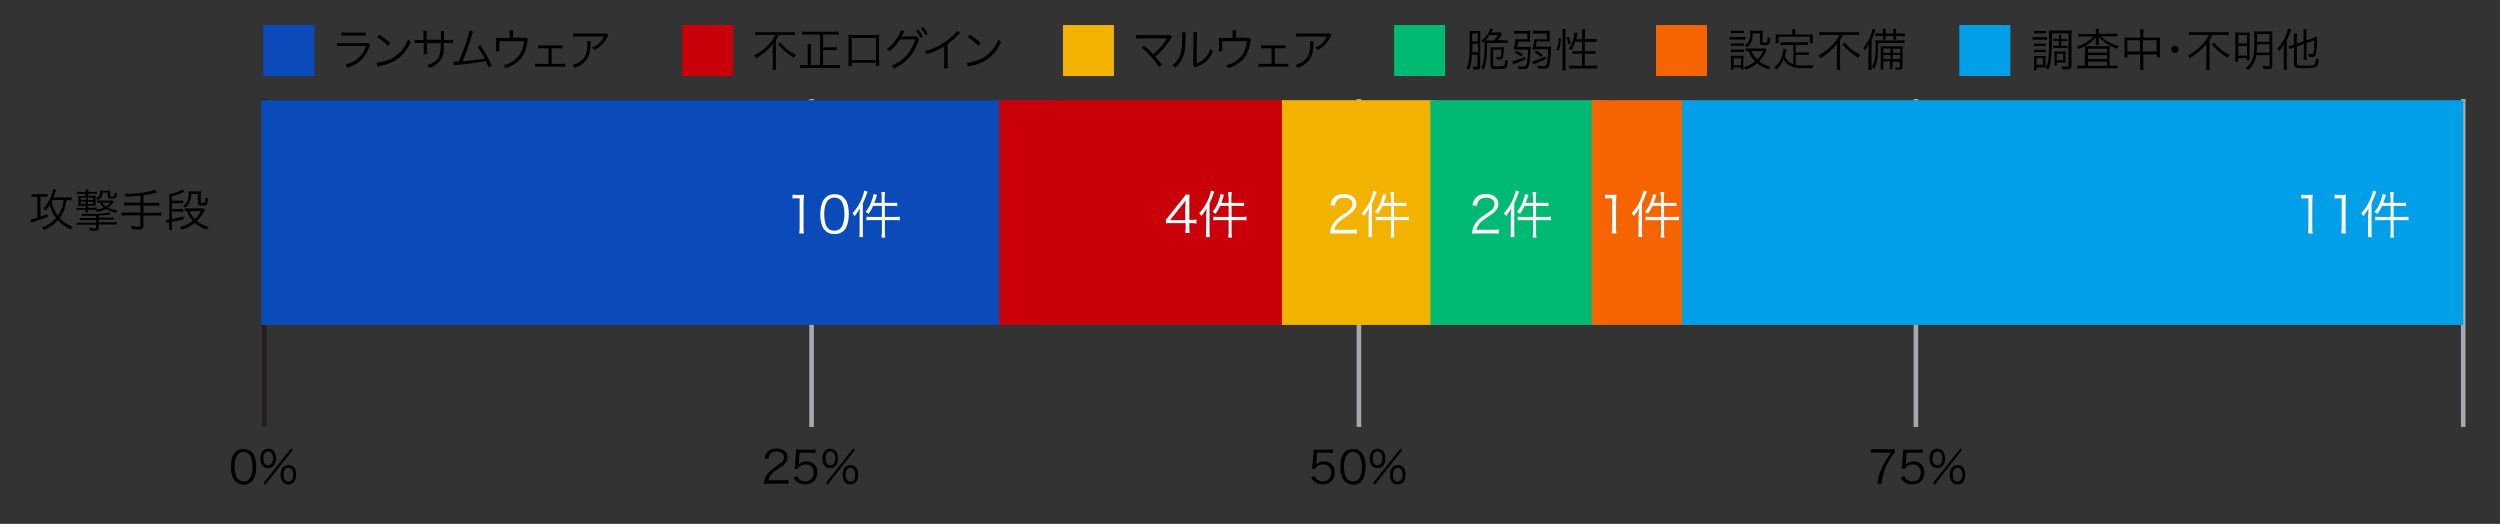 <?xml version="1.0" encoding="utf-8"?>
<!-- Generator: Adobe Illustrator 29.1.0, SVG Export Plug-In . SVG Version: 9.03 Build 55587)  -->
<svg version="1.0" id="Layer_1" xmlns="http://www.w3.org/2000/svg" xmlns:xlink="http://www.w3.org/1999/xlink" x="0px" y="0px"
	 viewBox="0 0 1088 228" style="enable-background:new 0 0 1088 228;" xml:space="preserve">
<rect x="0" y="0" width="1088" height="228" fill="#333333" stroke="none"/>
<style type="text/css">
	.st0{fill:#231F20;}
	.st1{fill:#A7A9AC;}
	.st2{fill:#0A4AB9;}
	.st3{fill:#C9000A;}
	.st4{fill:#F2B200;}
	.st5{fill:#00BA74;}
	.st6{fill:#F56400;}
	.st7{fill:#009FE8;}
	.st8{fill:#FFFFFF;}
</style>
<g>
	<rect x="114" y="43.1" class="st0" width="2" height="142.7"/>
</g>
<g>
	<rect x="352.2" y="43.1" class="st1" width="2" height="142.7"/>
</g>
<g>
	<rect x="590.4" y="43.1" class="st1" width="2" height="142.7"/>
</g>
<g>
	<rect x="832.8" y="43.1" class="st1" width="2" height="142.7"/>
</g>
<g>
	<rect x="1071" y="43.1" class="st1" width="2" height="142.7"/>
</g>
<rect x="113.7" y="43.6" class="st2" width="340.9" height="97.8"/>
<rect x="434.8" y="43.6" class="st3" width="126" height="97.8"/>
<rect x="557.9" y="43.6" class="st4" width="66.8" height="97.8"/>
<rect x="622.5" y="43.6" class="st5" width="76.1" height="97.8"/>
<rect x="692.7" y="43.6" class="st6" width="43.4" height="97.8"/>
<rect x="732" y="43.6" class="st7" width="340" height="97.8"/>
<g>
	<path class="st8" d="M344.9,84.7c0.6,0.1,1,0.1,1.8,0.1h1.4c0.8,0,1.1,0,1.8-0.1c-0.1,1.3-0.2,2.5-0.2,3.7v10.7c0,1,0,1.7,0.2,2.5
		h-2.1c0.1-0.8,0.2-1.5,0.2-2.5V86.3h-1.2c-0.7,0-1.3,0-1.9,0.1V84.7z"/>
	<path class="st8" d="M359.1,100.3c-0.6-0.6-1.1-1.3-1.3-2c-0.6-1.5-0.8-3.3-0.8-5.1c0-2.3,0.5-4.7,1.3-6c1.1-1.8,2.8-2.7,5-2.7
		c1.6,0,3.1,0.5,4,1.6c0.6,0.6,1.1,1.3,1.3,2c0.6,1.5,0.8,3.3,0.8,5.1c0,2.7-0.6,5-1.5,6.4c-1.1,1.5-2.7,2.3-4.7,2.3
		C361.5,101.9,360.1,101.4,359.1,100.3z M360.4,87.1c-0.5,0.5-0.8,1.1-1,1.6c-0.5,1.3-0.7,2.9-0.7,4.5c0,2.1,0.4,4.2,1,5.3
		c0.8,1.3,1.9,1.9,3.4,1.9c1.1,0,2.1-0.4,2.7-1c0.5-0.5,0.8-1.1,1-1.7c0.5-1.4,0.7-2.8,0.7-4.5c0-1.9-0.4-4.1-1-5.2
		c-0.7-1.3-1.9-2-3.5-2C362,86,361.1,86.4,360.4,87.1z"/>
	<path class="st8" d="M374.1,93.4c0-0.9,0-1.7,0.1-2.7c-0.8,1.4-1.3,2.2-2.3,3.4c-0.3-0.6-0.4-0.7-0.9-1.3c1.9-2.1,3.3-4.3,4.3-7
		c0.4-1.1,0.7-2.1,0.8-2.9l1.5,0.5c-0.1,0.3-0.2,0.5-0.4,1c-0.6,1.8-1,2.6-1.7,4.1v12.1c0,1,0,1.8,0.1,2.6H374
		c0.1-0.9,0.1-1.5,0.1-2.7V93.4z M383.7,85.8c0-0.9,0-1.5-0.2-2.2h1.7c-0.1,0.7-0.2,1.3-0.2,2.2v2.5h3.2c1.1,0,1.7,0,2.3-0.1v1.5
		c-0.8-0.1-1.5-0.1-2.2-0.1h-3.2v4.8h4.2c1,0,1.6,0,2.3-0.1v1.6c-0.7-0.1-1.5-0.1-2.3-0.1h-4.2v5.3c0,0.9,0,1.6,0.2,2.3h-1.7
		c0.1-0.8,0.2-1.4,0.2-2.3v-5.3h-4.4c-0.9,0-1.7,0-2.3,0.1v-1.6c0.6,0.1,1.3,0.1,2.3,0.1h4.4v-4.8H380c-0.7,1.5-1.1,2.2-2,3.5
		c-0.3-0.3-0.6-0.5-1.3-0.9c1.2-1.5,2-2.9,2.7-4.9c0.4-1.2,0.7-2.1,0.8-2.9l1.5,0.4c-0.1,0.4-0.2,0.6-0.4,1.2
		c-0.3,1.1-0.5,1.5-0.8,2.3h3.2V85.8z"/>
</g>
<g>
	<path class="st8" d="M507.3,95.7c0.5-0.5,1-1.1,1.4-1.7l5.6-7c0.8-0.9,1.1-1.5,1.7-2.3h1.7c-0.1,1.3-0.1,2-0.1,3.7v7.3h0.8
		c0.9,0,1.5,0,2.3-0.2v1.8c-0.8-0.1-1.4-0.2-2.3-0.2h-0.8v1.9c0,1.1,0,1.6,0.2,2.4h-2c0.1-0.8,0.2-1.4,0.2-2.4v-1.9H510
		c-1.2,0-1.9,0-2.6,0.1V95.7z M515.9,90.2c0-1.2,0-1.9,0.1-3c-0.5,0.7-1,1.4-1.7,2.2l-5.1,6.4h6.6V90.2z"/>
	<path class="st8" d="M525,93.4c0-0.9,0-1.7,0.1-2.7c-0.8,1.4-1.3,2.2-2.3,3.4c-0.3-0.6-0.4-0.7-0.9-1.3c1.9-2.1,3.3-4.3,4.3-7
		c0.4-1.1,0.7-2.1,0.8-2.9l1.5,0.5c-0.1,0.3-0.2,0.5-0.4,1c-0.6,1.8-1,2.6-1.7,4.1v12.1c0,1,0,1.8,0.1,2.6h-1.7
		c0.1-0.9,0.1-1.5,0.1-2.7V93.4z M534.6,85.8c0-0.9,0-1.5-0.2-2.2h1.7c-0.1,0.7-0.2,1.3-0.2,2.2v2.5h3.2c1.1,0,1.7,0,2.3-0.1v1.5
		c-0.8-0.1-1.5-0.1-2.2-0.1H536v4.8h4.2c1,0,1.6,0,2.3-0.1v1.6c-0.7-0.1-1.5-0.1-2.3-0.1H536v5.3c0,0.9,0,1.6,0.2,2.3h-1.7
		c0.1-0.8,0.2-1.4,0.2-2.3v-5.3h-4.4c-0.9,0-1.7,0-2.3,0.1v-1.6c0.6,0.1,1.3,0.1,2.3,0.1h4.4v-4.8h-3.7c-0.7,1.5-1.1,2.2-2,3.5
		c-0.3-0.3-0.6-0.5-1.3-0.9c1.2-1.5,2-2.9,2.7-4.9c0.4-1.2,0.7-2.1,0.8-2.9l1.5,0.4c-0.1,0.4-0.2,0.6-0.4,1.2
		c-0.3,1.1-0.5,1.5-0.8,2.3h3.2V85.8z"/>
</g>
<g>
	<path class="st8" d="M581.2,101.6c-1.4,0-1.7,0-2.4,0.1c0.2-1.7,0.3-2.1,0.6-2.9c0.6-1.4,1.5-2.6,2.9-3.8c0.8-0.7,0.8-0.7,3.4-2.4
		c2.2-1.5,2.9-2.5,2.9-3.8c0-1.7-1.4-2.8-3.7-2.8c-1.5,0-2.5,0.5-3.2,1.4c-0.4,0.6-0.6,1.1-0.8,2.2l-1.9-0.3
		c0.3-1.6,0.7-2.4,1.4-3.2c1-1.1,2.5-1.7,4.4-1.7c3.3,0,5.5,1.7,5.5,4.3c0,1.1-0.4,2.2-1.3,3.1c-0.7,0.8-1.2,1.2-3.8,2.9
		c-1.7,1.2-2.5,1.8-3.2,2.7c-0.7,0.9-1,1.5-1.3,2.6h7.1c1.1,0,1.9,0,2.7-0.2v1.9c-0.9-0.1-1.6-0.1-2.7-0.1H581.2z"/>
	<path class="st8" d="M595.7,93.4c0-0.9,0-1.7,0.1-2.7c-0.8,1.4-1.3,2.2-2.3,3.4c-0.3-0.6-0.4-0.7-0.9-1.3c1.9-2.1,3.3-4.3,4.3-7
		c0.4-1.1,0.7-2.1,0.8-2.9l1.5,0.5c-0.1,0.3-0.2,0.5-0.4,1c-0.6,1.8-1,2.6-1.7,4.1v12.1c0,1,0,1.8,0.1,2.6h-1.7
		c0.1-0.9,0.1-1.5,0.1-2.7V93.4z M605.3,85.8c0-0.9,0-1.5-0.2-2.2h1.7c-0.1,0.7-0.2,1.3-0.2,2.2v2.5h3.2c1.1,0,1.7,0,2.3-0.1v1.5
		c-0.8-0.1-1.5-0.1-2.2-0.1h-3.2v4.8h4.2c1,0,1.6,0,2.3-0.1v1.6c-0.7-0.1-1.5-0.1-2.3-0.1h-4.2v5.3c0,0.9,0,1.6,0.2,2.3h-1.7
		c0.1-0.8,0.2-1.4,0.2-2.3v-5.3h-4.4c-0.9,0-1.7,0-2.3,0.1v-1.6c0.6,0.1,1.3,0.1,2.3,0.1h4.4v-4.8h-3.7c-0.7,1.5-1.1,2.2-2,3.5
		c-0.3-0.3-0.6-0.5-1.3-0.9c1.2-1.5,2-2.9,2.7-4.9c0.4-1.2,0.7-2.1,0.8-2.9l1.5,0.4c-0.1,0.4-0.2,0.6-0.4,1.2
		c-0.3,1.1-0.5,1.5-0.8,2.3h3.2V85.8z"/>
</g>
<g>
	<path class="st8" d="M643,101.6c-1.4,0-1.7,0-2.4,0.1c0.2-1.7,0.3-2.1,0.6-2.9c0.6-1.4,1.5-2.6,2.9-3.8c0.8-0.7,0.8-0.7,3.4-2.4
		c2.2-1.5,2.9-2.5,2.9-3.8c0-1.7-1.4-2.8-3.7-2.8c-1.5,0-2.5,0.5-3.2,1.4c-0.4,0.6-0.6,1.1-0.8,2.2l-1.9-0.3
		c0.3-1.6,0.7-2.4,1.4-3.2c1-1.1,2.5-1.7,4.4-1.7c3.3,0,5.5,1.7,5.5,4.3c0,1.1-0.4,2.2-1.3,3.1c-0.7,0.8-1.2,1.2-3.8,2.9
		c-1.7,1.2-2.5,1.8-3.2,2.7c-0.7,0.9-1,1.5-1.3,2.6h7.1c1.1,0,1.9,0,2.7-0.2v1.9c-0.9-0.1-1.6-0.1-2.7-0.1H643z"/>
	<path class="st8" d="M657.6,93.4c0-0.9,0-1.7,0.1-2.7c-0.8,1.4-1.3,2.2-2.3,3.4c-0.3-0.6-0.4-0.7-0.9-1.3c1.9-2.1,3.3-4.3,4.3-7
		c0.4-1.1,0.7-2.1,0.8-2.9l1.5,0.5c-0.1,0.3-0.2,0.5-0.4,1c-0.6,1.8-1,2.6-1.7,4.1v12.1c0,1,0,1.8,0.1,2.6h-1.7
		c0.1-0.9,0.1-1.5,0.1-2.7V93.4z M667.1,85.8c0-0.9,0-1.5-0.2-2.2h1.7c-0.1,0.7-0.2,1.3-0.2,2.2v2.5h3.2c1.1,0,1.7,0,2.3-0.1v1.5
		c-0.8-0.1-1.5-0.1-2.2-0.1h-3.2v4.8h4.2c1,0,1.6,0,2.3-0.1v1.6c-0.7-0.1-1.5-0.1-2.3-0.1h-4.2v5.3c0,0.9,0,1.6,0.2,2.3H667
		c0.1-0.8,0.2-1.4,0.2-2.3v-5.3h-4.4c-0.9,0-1.7,0-2.3,0.1v-1.6c0.6,0.1,1.3,0.1,2.3,0.1h4.4v-4.8h-3.7c-0.7,1.5-1.1,2.2-2,3.5
		c-0.3-0.3-0.6-0.5-1.3-0.9c1.2-1.5,2-2.9,2.7-4.9c0.4-1.2,0.7-2.1,0.8-2.9l1.5,0.4c-0.1,0.4-0.2,0.6-0.4,1.2
		c-0.3,1.1-0.5,1.5-0.8,2.3h3.2V85.8z"/>
</g>
<g>
	<path class="st8" d="M698.5,84.7c0.6,0.1,1,0.1,1.8,0.1h1.4c0.8,0,1.1,0,1.8-0.1c-0.1,1.3-0.2,2.5-0.2,3.7v10.7c0,1,0,1.7,0.2,2.5
		h-2.1c0.1-0.8,0.2-1.5,0.2-2.5V86.3h-1.2c-0.7,0-1.3,0-1.9,0.1V84.7z"/>
	<path class="st8" d="M713.2,93.4c0-0.9,0-1.7,0.1-2.7c-0.8,1.4-1.3,2.2-2.3,3.4c-0.3-0.6-0.4-0.7-0.9-1.3c1.9-2.1,3.3-4.3,4.3-7
		c0.4-1.1,0.7-2.1,0.8-2.9l1.5,0.5c-0.1,0.3-0.2,0.5-0.4,1c-0.6,1.8-1,2.6-1.7,4.1v12.1c0,1,0,1.8,0.1,2.6h-1.7
		c0.1-0.9,0.1-1.5,0.1-2.7V93.4z M722.8,85.8c0-0.9,0-1.5-0.2-2.2h1.7c-0.1,0.7-0.2,1.3-0.2,2.2v2.5h3.2c1.1,0,1.7,0,2.3-0.1v1.5
		c-0.8-0.1-1.5-0.1-2.2-0.1h-3.2v4.8h4.2c1,0,1.6,0,2.3-0.1v1.6c-0.7-0.1-1.5-0.1-2.3-0.1h-4.2v5.3c0,0.9,0,1.6,0.2,2.3h-1.7
		c0.1-0.8,0.2-1.4,0.2-2.3v-5.3h-4.4c-0.9,0-1.7,0-2.3,0.1v-1.6c0.6,0.1,1.3,0.1,2.3,0.1h4.4v-4.8h-3.7c-0.7,1.5-1.1,2.2-2,3.5
		c-0.3-0.3-0.6-0.5-1.3-0.9c1.2-1.5,2-2.9,2.7-4.9c0.4-1.2,0.7-2.1,0.8-2.9l1.5,0.4c-0.1,0.4-0.2,0.6-0.4,1.2
		c-0.3,1.1-0.5,1.5-0.8,2.3h3.2V85.8z"/>
</g>
<g>
	<path class="st8" d="M1001.5,84.7c0.6,0.1,1,0.1,1.8,0.1h1.4c0.8,0,1.1,0,1.8-0.1c-0.1,1.3-0.2,2.5-0.2,3.7v10.7c0,1,0,1.7,0.2,2.5
		h-2.1c0.1-0.8,0.2-1.5,0.2-2.5V86.3h-1.2c-0.7,0-1.3,0-1.9,0.1V84.7z"/>
	<path class="st8" d="M1016,84.7c0.6,0.1,1,0.1,1.8,0.1h1.4c0.8,0,1.1,0,1.8-0.1c-0.1,1.3-0.2,2.5-0.2,3.7v10.7c0,1,0,1.7,0.2,2.5
		h-2.1c0.1-0.8,0.2-1.5,0.2-2.5V86.3h-1.2c-0.7,0-1.3,0-1.9,0.1V84.7z"/>
	<path class="st8" d="M1030.7,93.4c0-0.9,0-1.7,0.1-2.7c-0.8,1.4-1.3,2.2-2.3,3.4c-0.3-0.6-0.4-0.7-0.9-1.3c1.9-2.1,3.3-4.3,4.3-7
		c0.4-1.1,0.7-2.1,0.8-2.9l1.5,0.5c-0.1,0.3-0.2,0.5-0.4,1c-0.6,1.8-1,2.6-1.7,4.1v12.1c0,1,0,1.8,0.1,2.6h-1.7
		c0.1-0.9,0.1-1.5,0.1-2.7V93.4z M1040.3,85.8c0-0.9,0-1.5-0.2-2.2h1.7c-0.1,0.7-0.2,1.3-0.2,2.2v2.5h3.2c1.1,0,1.7,0,2.3-0.1v1.5
		c-0.8-0.1-1.5-0.1-2.2-0.1h-3.2v4.8h4.2c1,0,1.6,0,2.3-0.1v1.6c-0.7-0.1-1.5-0.1-2.3-0.1h-4.2v5.3c0,0.9,0,1.6,0.2,2.3h-1.7
		c0.1-0.8,0.2-1.4,0.2-2.3v-5.3h-4.4c-0.9,0-1.7,0-2.3,0.1v-1.6c0.6,0.1,1.3,0.1,2.3,0.1h4.4v-4.8h-3.7c-0.7,1.5-1.1,2.2-2,3.5
		c-0.3-0.3-0.6-0.5-1.3-0.9c1.2-1.5,2-2.9,2.7-4.9c0.4-1.2,0.7-2.1,0.8-2.9l1.5,0.4c-0.1,0.4-0.2,0.6-0.4,1.2
		c-0.3,1.1-0.5,1.5-0.8,2.3h3.2V85.8z"/>
</g>
<rect x="114.6" y="10.9" class="st2" width="22.2" height="22.2"/>
<g>
	<path d="M146.7,18.7c0.7,0.1,1.1,0.1,2.3,0.1h10.1c0.7,0,0.9,0,1.3-0.1l0.7,0.8c-0.2,0.3-0.2,0.4-0.5,1.2c-1.7,4.6-4.4,7.1-9.5,8.8
		c-0.2-0.6-0.4-0.8-0.8-1.4c2.6-0.7,4.4-1.6,5.8-3c1.4-1.3,2.3-2.7,3.2-5.1H149c-1,0-1.6,0-2.3,0.1V18.7z M148.4,14.1
		c0.6,0.1,1,0.1,2.1,0.1h6.6c1.1,0,1.5,0,2.1-0.1v1.5c-0.5-0.1-1-0.1-2-0.1h-6.6c-1,0-1.5,0-2,0.1V14.1z"/>
	<path d="M163.9,27.3c1.5-0.1,3.9-0.7,5.7-1.5c3.8-1.7,6.4-4.6,8-8.7c0.5,0.6,0.6,0.8,1.2,1.2c-1.6,3.4-3.4,5.7-6,7.5
		c-2,1.4-4,2.2-7.3,2.9c-0.5,0.1-0.7,0.2-1.2,0.3L163.9,27.3z M165.1,15.1c2.1,1.3,3.3,2.3,4.7,3.7l-1,1.2c-1.4-1.5-3-2.8-4.7-3.9
		L165.1,15.1z"/>
	<path d="M191.9,17.4v-1.9c0-1.4,0-1.6-0.1-2h1.5c-0.1,0.5-0.1,0.5-0.1,1.8c0,0.4,0,0.4,0,2.1h1.7c1.2,0,1.6,0,2.3-0.1v1.5
		c-0.7-0.1-1.2-0.1-2.3-0.1h-1.7c0,4-0.2,5.2-1,6.7c-0.7,1.3-1.8,2.4-3.2,3.2c-0.7,0.4-1.2,0.6-2.3,1c-0.3-0.6-0.4-0.8-0.9-1.2
		c1.7-0.5,2.7-1,3.8-1.9c1.4-1.2,1.9-2.5,2.1-4.9c0-0.6,0.1-1.2,0.1-2.8h-6V22c0,0.8,0,1.1,0.1,1.6h-1.6c0.1-0.4,0.1-0.8,0.1-1.7
		v-3.2h-1.7c-1,0-1.6,0-2.3,0.1v-1.5c0.7,0.1,1.1,0.1,2.3,0.1h1.6v-2.3c0-0.8,0-1.2-0.1-1.7h1.6c-0.1,0.5-0.1,0.7-0.1,1.6v2.3H191.9
		z"/>
	<path d="M205.9,13.8c-0.2,0.4-0.3,0.8-0.5,1.4c-1.4,4.7-2.8,8.5-4.1,11.5c2.6-0.2,7.2-0.8,9.6-1.2c-1-2.1-2.1-3.8-3-5.1l1.2-0.7
		c1.6,2.2,3.5,5.7,4.9,8.9l-1.4,0.7c-0.4-1.1-0.7-1.7-1.2-2.7c-3.3,0.6-7.2,1.2-12.1,1.6c-0.7,0.1-1.3,0.1-1.7,0.2l-0.2-1.6
		c0.5,0,0.5,0,0.6,0c0.1,0,1.2-0.1,1.7-0.1c1.2-2.8,2-4.8,3-7.8c1-3,1.4-4.5,1.6-5.7L205.9,13.8z"/>
	<path d="M227.3,16.5c1.2,0,1.3,0,1.7-0.1l0.8,0.8c-0.2,0.3-0.2,0.3-0.4,2c-0.5,3-1.7,5.4-3.6,7.2c-1.5,1.4-3.4,2.5-5.8,3.3
		c-0.3-0.6-0.4-0.8-0.9-1.3c1.9-0.5,3-1,4.3-1.9c2.8-1.9,4.2-4.6,4.6-8.6h-10.7v2.9c0,0.6,0,1.1,0.1,1.5h-1.6c0-0.3,0.1-1,0.1-1.5
		V18c0-0.6,0-1.1-0.1-1.6c0.6,0.1,1.1,0.1,1.8,0.1h4.2v-2c0-0.6,0-0.8-0.1-1.3h1.7c-0.1,0.4-0.1,0.8-0.1,1.2v2H227.3z"/>
	<path d="M240,27.8h4.2c0.9,0,1.3,0,1.8-0.1v1.4c-0.5-0.1-1-0.1-1.8-0.1h-9.5c-0.8,0-1.3,0-1.8,0.1v-1.4c0.5,0.1,0.8,0.1,1.8,0.1h4
		V21h-2.8c-0.9,0-1.3,0-1.7,0.1v-1.4c0.5,0.1,1,0.1,1.7,0.1h7.2c0.8,0,1.3,0,1.7-0.1v1.4c-0.5-0.1-0.7-0.1-1.7-0.1h-3V27.8z"/>
	<path d="M257.1,17.9c-0.1,0.4-0.1,0.4-0.1,1.4c-0.1,3.3-0.6,5.2-1.9,6.9c-1.2,1.5-2.7,2.5-5,3.4c-0.3-0.6-0.4-0.8-0.9-1.3
		c1.6-0.5,2.6-1,3.6-1.8c2.1-1.7,2.8-3.7,2.8-7.5c0-0.6,0-0.7-0.1-1.1H257.1z M264.8,15.4c-0.2,0.3-0.2,0.3-0.5,0.8
		c-1.4,2.6-3.2,4.4-5.7,5.6c-0.3-0.5-0.5-0.7-1-1.1c1.4-0.5,2.2-1,3.1-1.9c0.9-0.8,1.6-1.8,2.2-2.9h-11.2c-1.1,0-1.6,0-2.3,0.1v-1.5
		c0.7,0.1,1.2,0.1,2.3,0.1h10.6c1.3,0,1.3,0,1.7-0.1L264.8,15.4z"/>
</g>
<g>
	<path d="M102.4,209.4c-0.5-0.5-0.9-1.1-1.2-1.8c-0.5-1.4-0.7-2.9-0.7-4.5c0-2.1,0.5-4.2,1.1-5.3c0.9-1.6,2.5-2.4,4.4-2.4
		c1.5,0,2.7,0.5,3.6,1.4c0.6,0.6,0.9,1.2,1.2,1.8c0.5,1.4,0.7,2.9,0.7,4.6c0,2.4-0.5,4.5-1.4,5.7c-1,1.4-2.4,2.1-4.2,2.1
		C104.6,210.8,103.3,210.3,102.4,209.4z M103.6,197.7c-0.4,0.5-0.7,0.9-0.9,1.4c-0.4,1.2-0.6,2.5-0.6,4c0,1.8,0.4,3.8,0.9,4.7
		c0.7,1.1,1.7,1.7,3,1.7c1,0,1.8-0.3,2.4-0.9c0.4-0.5,0.7-1,0.9-1.5c0.4-1.2,0.6-2.5,0.6-4c0-1.7-0.4-3.7-0.9-4.6
		c-0.6-1.2-1.7-1.8-3.1-1.8C105,196.7,104.2,197,103.6,197.7z"/>
	<path d="M114.4,202.8c-0.7-0.7-1.1-1.8-1.1-3.3c0-2.6,1.3-4.2,3.4-4.2c2.1,0,3.4,1.5,3.4,4.2c0,1.5-0.4,2.6-1.1,3.3
		c-0.6,0.6-1.4,0.9-2.3,0.9C115.8,203.7,115,203.4,114.4,202.8z M114.6,199.5c0,1.9,0.8,3,2.1,3c1.3,0,2.1-1.1,2.1-3
		c0-1.9-0.7-3-2.1-3C115.4,196.5,114.6,197.6,114.6,199.5z M126.6,195.2l0.8,0.6l-11.9,15.1l-0.8-0.7L126.6,195.2z M123.2,209.9
		c-0.7-0.7-1.1-1.8-1.1-3.3c0-2.7,1.3-4.2,3.4-4.2c2.2,0,3.4,1.5,3.4,4.2c0,1.5-0.4,2.6-1.1,3.3c-0.6,0.6-1.4,0.9-2.3,0.9
		C124.6,210.8,123.8,210.5,123.2,209.9z M123.4,206.6c0,1.9,0.8,3,2.1,3c1.3,0,2.1-1.1,2.1-3c0-1.9-0.7-3-2.1-3
		C124.1,203.6,123.4,204.7,123.4,206.6z"/>
</g>
<g>
	<path d="M15.2,85.6c-0.6,0-1.1,0-1.5,0.1v-1.3c0.5,0.1,0.9,0.1,1.6,0.1h3.8c0.7,0,1.1,0,1.6-0.1v1.3c-0.5-0.1-0.9-0.1-1.5-0.1h-1.6
		v8.7c1.4-0.4,1.7-0.6,3.1-1.1l0,1.2c-2.8,1-3.4,1.3-6.4,2.2c-0.1,0-0.4,0.2-0.6,0.3l-0.4-1.4c0.8-0.1,1.3-0.2,3-0.7v-9H15.2z
		 M29,87.1c-0.5,3.2-1.4,5.6-3,7.8c1.4,1.6,3.2,2.8,5.6,3.8c-0.4,0.4-0.5,0.7-0.8,1.3c-2.2-1.1-4-2.4-5.6-4.2
		c-1.7,1.9-3.4,3.1-6.1,4.4c-0.3-0.6-0.5-0.8-0.8-1.2c2.7-1,4.4-2.2,6.1-4.1c-1.3-1.7-2.2-3.6-2.8-5.6c-0.6,1-0.7,1.1-1.7,2.3
		c-0.4-0.4-0.6-0.6-1-0.9c1.5-1.5,2.5-3.2,3.4-5.5c0.5-1.3,0.8-2.3,0.8-2.9l1.4,0.4c-0.2,0.4-0.2,0.4-0.3,0.7
		c-0.3,0.9-0.5,1.4-1,2.5h6c0.9,0,1.4,0,1.9-0.1v1.4c-0.5-0.1-0.9-0.1-1.8-0.1H29z M22.9,87.1c-0.2,0.4-0.2,0.5-0.4,0.8
		c0.3,1.2,0.4,1.7,0.8,2.6c0.5,1.3,1.1,2.3,1.9,3.4c1.3-1.8,2.1-4,2.5-6.9H22.9z"/>
	<path d="M35.2,84.3c-0.8,0-1.2,0-1.8,0.1v-1c0.6,0.1,1,0.1,1.7,0.1h2.2c0-0.5,0-0.6-0.1-1.1h1.3c-0.1,0.4-0.1,0.6-0.1,1.1h2
		c0.8,0,1.2,0,1.7-0.1v1c-0.6-0.1-1-0.1-1.7-0.1h-2v0.9h1.7c0.7,0,1.1,0,1.5-0.1c0,0.4,0,0.6,0,1.5V88c0,0.8,0,1.3,0,1.6
		c-0.4,0-0.8-0.1-1.5-0.1h-1.7v0.9h2c0.8,0,1.2,0,1.7-0.1v0.9c1.2-0.2,2.1-0.4,3.1-0.9c-0.9-0.7-1.2-1.1-2-2.2c-0.4,0-0.7,0-1.1,0.1
		v-1c0.5,0.1,0.8,0.1,1.5,0.1h3.8c0.7,0,1.1,0,1.4-0.1l0.7,0.7c-0.1,0.1-0.1,0.1-0.3,0.3c-0.7,0.9-1.3,1.5-2.2,2.2
		c1.1,0.5,2,0.8,4.1,1.1c-0.3,0.5-0.4,0.7-0.6,1.1c-2-0.5-3.2-0.9-4.4-1.6c-1.1,0.6-2,0.9-3.8,1.3c-0.1-0.3-0.2-0.5-0.6-0.9
		c-0.4,0-0.8-0.1-1.5-0.1h-2c0,0.5,0,0.7,0.1,1.1h-1.2c0-0.4,0.1-0.6,0.1-1.1h-2.1c-0.7,0-1.2,0-1.8,0.1v-1c0.6,0.1,1,0.1,1.8,0.1
		h2.1v-0.9h-1.6c-1,0-1.2,0-1.6,0.1c0-0.4,0.1-0.8,0.1-1.4v-1.6c0-0.6,0-1-0.1-1.5c0.4,0,0.8,0.1,1.6,0.1h1.5v-0.9H35.2z M43,94.7
		h4.4c1,0,1.5,0,2.1-0.1v1.1c-0.7-0.1-1.1-0.1-2.1-0.1H43v1.1h5.7c1.1,0,1.5,0,2.1-0.1v1.2c-0.7-0.1-1.2-0.1-2.1-0.1H43v1.2
		c0,1.2-0.4,1.5-1.9,1.5c-0.5,0-1.2,0-2.1-0.1c-0.1-0.6-0.2-0.8-0.3-1.1c0.8,0.1,1.7,0.2,2.5,0.2c0.5,0,0.6-0.1,0.6-0.6v-1h-6.2
		c-0.9,0-1.5,0-2.2,0.1v-1.1c0.6,0.1,0.9,0.1,2.2,0.1h6.2v-1.1h-5c-0.9,0-1.5,0-2.1,0.1v-1.1c0.6,0.1,1.1,0.1,2.1,0.1h5v-1
		c-0.9,0-2.2,0-3.2,0c-0.3,0-0.5,0-3,0c-0.1-0.4-0.1-0.5-0.3-0.9c1.7,0,2.7,0.1,3.9,0.1c4.2,0,7.4-0.3,8.3-0.7l0.9,0.9
		c-1.7,0.3-2.9,0.4-5.4,0.5V94.7z M35.2,86v1h2.1v-1H35.2z M35.2,87.7v1h2.1v-1H35.2z M38.3,87h2.2v-1h-2.2V87z M38.3,88.8h2.2v-1
		h-2.2V88.8z M44.7,83.9c-0.1,1-0.2,1.5-0.6,2c-0.3,0.5-0.7,0.7-1.6,1.2c-0.3-0.4-0.4-0.6-0.8-0.9c1.4-0.6,1.8-1.2,1.8-2.7
		c0-0.3,0-0.4,0-0.6c0.3,0,0.7,0.1,1.4,0.1h1.7c0.6,0,1,0,1.3-0.1C48,83.2,48,83.4,48,84.2v0.9c0,0.3,0.1,0.4,0.7,0.4
		c1.1,0,1.2,0,1.2-1.7c0.4,0.2,0.6,0.3,1,0.4c-0.1,1.2-0.2,1.6-0.5,1.8c-0.3,0.3-0.8,0.4-1.8,0.4c-1.5,0-1.7-0.1-1.7-1v-1.6H44.7z
		 M44.4,88.2c0.5,0.8,0.9,1.2,1.8,1.7c0.8-0.5,1.2-0.9,1.9-1.7H44.4z"/>
	<path d="M61.1,85.1c-2.6,0.3-4,0.4-6.4,0.5c-0.1-0.5-0.2-0.7-0.5-1.2c2.9,0,5.5-0.2,8.1-0.6c2.4-0.4,4-0.8,5-1.3l1.1,1.2
		c-3.1,0.9-3.7,1-6,1.3v3.3h4.8c0.9,0,1.5,0,2.1-0.1v1.4c-0.6-0.1-1.2-0.1-2.1-0.1h-4.8v3.1H68c0.9,0,1.5,0,2.1-0.1v1.4
		c-0.6-0.1-1.2-0.1-2.1-0.1h-5.6v4.5c0,1.2-0.5,1.6-2.1,1.6c-0.8,0-1.9-0.1-2.9-0.2c-0.1-0.5-0.1-0.8-0.4-1.4
		c1.2,0.2,2.5,0.3,3.3,0.3c0.6,0,0.8-0.1,0.8-0.6v-4.3h-6.1c-0.9,0-1.5,0-2.1,0.1v-1.4c0.6,0.1,1.1,0.1,2.1,0.1h6.1v-3.1h-5
		c-0.8,0-1.5,0-2.1,0.1v-1.4c0.6,0.1,1.2,0.1,2.1,0.1h5V85.1z"/>
	<path d="M74.9,98.1c0,0.7,0,1.3,0.1,2h-1.5c0.1-0.7,0.1-1.3,0.1-2v-1.3c-0.6,0.1-0.9,0.2-1.2,0.3l-0.2-1.4c0.6,0,0.6,0,1.5-0.1
		v-9.3c0-0.8,0-1.3-0.1-1.8c2.1-0.3,4.8-1.3,5.8-2.1l0.8,1.1c-1.8,0.9-3.5,1.5-5.4,1.9v1.9h3.2c0.8,0,1.2,0,1.7-0.1v1.3
		c-0.5-0.1-0.9-0.1-1.7-0.1h-3.2v2.6h3.2c0.8,0,1.2,0,1.7-0.1v1.3c-0.5-0.1-1-0.1-1.7-0.1h-3.2v3.2c2-0.3,3.2-0.6,5.1-1.1l0,1.2
		c-1.7,0.5-2.2,0.6-5.1,1.1V98.1z M89.2,91.5c-0.2,0.3-0.3,0.4-0.5,0.8c-0.9,1.5-1.9,2.8-3,3.9c1.4,1.2,2.9,1.9,5.1,2.6
		c-0.3,0.3-0.5,0.7-0.8,1.2c-2.3-0.9-3.8-1.7-5.2-3c-1.7,1.4-3.2,2.2-5.8,3c-0.2-0.5-0.4-0.8-0.8-1.1c2.4-0.7,4.1-1.5,5.7-2.8
		c-1.2-1.3-1.8-2.3-2.5-4.3c-0.4,0-0.6,0-1,0.1v-1.3c0.3,0.1,0.7,0.1,1.4,0.1H87c0.7,0,1.1,0,1.5-0.1L89.2,91.5z M87.3,87.9
		c0,0.3,0.2,0.4,0.9,0.4c1.1,0,1.1-0.1,1.3-2.4c0.4,0.3,0.7,0.4,1.1,0.6c-0.2,1.4-0.3,1.9-0.6,2.4c-0.3,0.5-0.6,0.6-2,0.6
		c-1.6,0-1.9-0.2-1.9-1.2v-3.9h-2.9c0,1.3-0.1,2.1-0.4,2.9c-0.4,1.3-0.9,2.1-2.1,3.1c-0.4-0.4-0.5-0.5-1-0.8c1.1-0.8,1.6-1.4,2-2.4
		c0.3-0.7,0.4-1.7,0.4-2.8c0-0.5,0-0.8-0.1-1.2c0.4,0.1,0.8,0.1,1.6,0.1h2.2c0.7,0,1.2,0,1.7-0.1c-0.1,0.6-0.1,1-0.1,1.9V87.9z
		 M82.6,91.9c0.6,1.6,1.2,2.4,2.2,3.5c1.1-1,1.7-1.9,2.7-3.5H82.6z"/>
</g>
<g>
	<path d="M334.6,210.5c-1.2,0-1.5,0-2.2,0.1c0.2-1.6,0.3-1.8,0.6-2.6c0.5-1.2,1.3-2.3,2.6-3.4c0.7-0.6,0.7-0.6,3-2.2
		c1.9-1.3,2.6-2.2,2.6-3.4c0-1.5-1.3-2.5-3.3-2.5c-1.3,0-2.3,0.4-2.8,1.3c-0.4,0.5-0.6,1-0.7,2l-1.7-0.3c0.3-1.4,0.6-2.1,1.2-2.8
		c0.9-1,2.2-1.5,4-1.5c3,0,4.9,1.5,4.9,3.8c0,1-0.4,1.9-1.2,2.8c-0.6,0.7-1.1,1-3.3,2.5c-1.6,1-2.2,1.6-2.8,2.4
		c-0.6,0.8-0.9,1.3-1.1,2.3h6.3c1,0,1.7,0,2.4-0.1v1.7c-0.8-0.1-1.4-0.1-2.4-0.1H334.6z"/>
	<path d="M347.7,201.3c0,0.4,0,0.4-0.2,0.9c0.9-0.9,2.1-1.4,3.4-1.4c1.4,0,2.7,0.5,3.5,1.3c0.9,0.8,1.3,2,1.3,3.5
		c0,3.2-2.1,5.2-5.3,5.2c-1.5,0-2.8-0.5-3.8-1.3c-0.5-0.5-0.8-0.9-1.2-1.8l1.6-0.5c0.2,0.5,0.3,0.8,0.6,1.1c0.7,0.7,1.7,1.2,2.8,1.2
		c2.2,0,3.7-1.5,3.7-3.8c0-2.2-1.4-3.6-3.4-3.6c-1,0-1.9,0.3-2.6,0.8c-0.5,0.4-0.7,0.6-0.9,1.2l-1.5-0.1c0.2-0.8,0.2-1.2,0.3-2
		l0.4-4.4c0-0.6,0.1-0.8,0.1-1.2c0-0.3,0-0.4,0-0.8c0.6,0.1,0.9,0.1,2.1,0.1h4c1.1,0,1.5,0,2.3-0.2v1.7c-0.7-0.1-1.4-0.2-2.3-0.2
		h-4.6L347.7,201.3z"/>
	<path d="M359,202.8c-0.7-0.7-1.1-1.8-1.1-3.3c0-2.6,1.3-4.2,3.4-4.2c2.1,0,3.4,1.5,3.4,4.2c0,1.5-0.4,2.6-1.1,3.3
		c-0.6,0.6-1.4,0.9-2.3,0.9C360.4,203.7,359.6,203.4,359,202.8z M359.3,199.5c0,1.9,0.8,3,2.1,3c1.3,0,2.1-1.1,2.1-3
		c0-1.9-0.7-3-2.1-3C360,196.5,359.3,197.6,359.3,199.5z M371.3,195.2l0.8,0.6l-11.9,15.1l-0.8-0.7L371.3,195.2z M367.8,209.9
		c-0.7-0.7-1.1-1.8-1.1-3.3c0-2.7,1.3-4.2,3.4-4.2c2.2,0,3.4,1.5,3.4,4.2c0,1.5-0.4,2.6-1.1,3.3c-0.6,0.6-1.4,0.9-2.3,0.9
		C369.2,210.8,368.4,210.5,367.8,209.9z M368,206.6c0,1.9,0.8,3,2.1,3c1.3,0,2.1-1.1,2.1-3c0-1.9-0.7-3-2.1-3
		C368.8,203.6,368,204.7,368,206.6z"/>
</g>
<g>
	<path d="M572.9,201.3c0,0.4,0,0.4-0.2,0.9c0.9-0.9,2.1-1.4,3.4-1.4c1.4,0,2.7,0.5,3.5,1.3c0.9,0.8,1.3,2,1.3,3.5
		c0,3.2-2.1,5.2-5.3,5.2c-1.5,0-2.8-0.5-3.8-1.3c-0.5-0.5-0.8-0.9-1.2-1.8l1.6-0.5c0.2,0.5,0.3,0.8,0.6,1.1c0.7,0.7,1.7,1.2,2.8,1.2
		c2.2,0,3.7-1.5,3.7-3.8c0-2.2-1.4-3.6-3.4-3.6c-1,0-1.9,0.3-2.6,0.8c-0.5,0.4-0.7,0.6-0.9,1.2l-1.5-0.1c0.2-0.8,0.2-1.2,0.3-2
		l0.4-4.4c0-0.6,0.1-0.8,0.1-1.2c0-0.3,0-0.4,0-0.8c0.6,0.1,0.9,0.1,2.1,0.1h4c1.1,0,1.5,0,2.3-0.2v1.7c-0.7-0.1-1.4-0.2-2.3-0.2
		h-4.6L572.9,201.3z"/>
	<path d="M585.2,209.4c-0.5-0.5-0.9-1.1-1.2-1.8c-0.5-1.4-0.7-2.9-0.7-4.5c0-2.1,0.5-4.2,1.1-5.3c0.9-1.6,2.5-2.4,4.4-2.4
		c1.5,0,2.7,0.5,3.6,1.4c0.5,0.6,0.9,1.2,1.2,1.8c0.5,1.4,0.7,2.9,0.7,4.6c0,2.4-0.5,4.5-1.4,5.7c-1,1.4-2.4,2.1-4.2,2.1
		C587.4,210.8,586.2,210.3,585.2,209.4z M586.4,197.7c-0.4,0.5-0.7,0.9-0.9,1.4c-0.4,1.2-0.6,2.5-0.6,4c0,1.8,0.4,3.8,0.9,4.7
		c0.7,1.1,1.7,1.7,3,1.7c1,0,1.8-0.3,2.4-0.9c0.4-0.5,0.7-1,0.9-1.5c0.4-1.2,0.6-2.5,0.6-4c0-1.7-0.4-3.7-0.9-4.6
		c-0.6-1.2-1.7-1.8-3.1-1.8C587.8,196.7,587,197,586.4,197.7z"/>
	<path d="M597.2,202.8c-0.7-0.7-1.1-1.8-1.1-3.3c0-2.6,1.3-4.2,3.4-4.2c2.1,0,3.4,1.5,3.4,4.2c0,1.5-0.4,2.6-1.1,3.3
		c-0.6,0.6-1.4,0.9-2.3,0.9C598.6,203.7,597.8,203.4,597.2,202.8z M597.4,199.5c0,1.9,0.8,3,2.1,3c1.3,0,2.1-1.1,2.1-3
		c0-1.9-0.7-3-2.1-3C598.2,196.5,597.4,197.6,597.4,199.5z M609.5,195.2l0.8,0.6l-11.9,15.1l-0.8-0.7L609.5,195.2z M606,209.9
		c-0.7-0.7-1.1-1.8-1.1-3.3c0-2.7,1.3-4.2,3.4-4.2s3.4,1.5,3.4,4.2c0,1.5-0.4,2.6-1.1,3.3c-0.6,0.6-1.4,0.9-2.3,0.9
		C607.4,210.8,606.6,210.5,606,209.9z M606.2,206.6c0,1.9,0.8,3,2.1,3c1.3,0,2.1-1.1,2.1-3c0-1.9-0.7-3-2.1-3
		C607,203.6,606.2,204.7,606.2,206.6z"/>
</g>
<g>
	<path d="M824.7,196.9c-0.4,0.3-0.7,0.7-1.5,1.9c-1.8,2.7-2.6,4.4-3.4,6.8c-0.5,1.6-0.7,2.6-1,4.9H817c0.6-3.6,1.2-5.3,2.4-7.8
		c0.9-2,1.8-3.3,3.5-5.7h-6.4c-0.9,0-1.5,0-2.2,0.1v-1.7c0.8,0.1,1.3,0.1,2.2,0.1h5.9c1.2,0,1.6,0,2.3-0.1V196.9z"/>
	<path d="M829.5,201.3c0,0.4,0,0.4-0.2,0.9c0.9-0.9,2.1-1.4,3.4-1.4c1.4,0,2.7,0.5,3.5,1.3c0.9,0.8,1.3,2,1.3,3.5
		c0,3.2-2.1,5.2-5.3,5.2c-1.5,0-2.8-0.5-3.8-1.3c-0.5-0.5-0.8-0.9-1.2-1.8l1.6-0.5c0.2,0.5,0.3,0.8,0.6,1.1c0.7,0.7,1.7,1.2,2.8,1.2
		c2.2,0,3.7-1.5,3.7-3.8c0-2.2-1.4-3.6-3.4-3.6c-1,0-1.9,0.3-2.6,0.8c-0.5,0.4-0.7,0.6-0.9,1.2l-1.5-0.1c0.2-0.8,0.2-1.2,0.3-2
		l0.4-4.4c0-0.6,0.1-0.8,0.1-1.2c0-0.3,0-0.4,0-0.8c0.6,0.1,0.9,0.1,2.1,0.1h4c1.1,0,1.5,0,2.3-0.2v1.7c-0.7-0.1-1.4-0.2-2.3-0.2
		h-4.6L829.5,201.3z"/>
	<path d="M840.8,202.8c-0.7-0.7-1.1-1.8-1.1-3.3c0-2.6,1.3-4.2,3.4-4.2c2.1,0,3.4,1.5,3.4,4.2c0,1.5-0.4,2.6-1.1,3.3
		c-0.6,0.6-1.4,0.9-2.3,0.9C842.2,203.7,841.4,203.4,840.8,202.8z M841.1,199.5c0,1.9,0.8,3,2.1,3c1.3,0,2.1-1.1,2.1-3
		c0-1.9-0.7-3-2.1-3C841.8,196.5,841.1,197.6,841.1,199.5z M853.1,195.2l0.8,0.6L842,210.9l-0.8-0.7L853.1,195.2z M849.6,209.9
		c-0.7-0.7-1.1-1.8-1.1-3.3c0-2.7,1.3-4.2,3.4-4.2s3.4,1.5,3.4,4.2c0,1.5-0.4,2.6-1.1,3.3c-0.6,0.6-1.4,0.9-2.3,0.9
		C851,210.8,850.2,210.5,849.6,209.9z M849.8,206.6c0,1.9,0.8,3,2.1,3c1.3,0,2.1-1.1,2.1-3c0-1.9-0.7-3-2.1-3
		C850.6,203.6,849.8,204.7,849.8,206.6z"/>
</g>
<rect x="296.9" y="10.9" class="st3" width="22.2" height="22.2"/>
<g>
	<path d="M330.8,15.2c-0.7,0-1.5,0-2.1,0.1v-1.4c0.6,0.1,1.3,0.1,2.1,0.1h13.1c0.9,0,1.6,0,2.1-0.1v1.4c-0.6-0.1-1.3-0.1-2.1-0.1
		h-4.9c-0.5,1-0.7,1.4-1.3,2.2v10.9c0,0.8,0,1.5,0.1,2.1h-1.6c0.1-0.6,0.1-1.4,0.1-2.1v-7c0-0.8,0-1.5,0-2.2c-0.7,1-1.7,2.1-3,3.2
		c-1.2,1.1-2.4,2-4.2,3.1c-0.2-0.4-0.4-0.7-0.9-1.2c2.5-1.4,4.3-2.7,6.1-4.6c1.5-1.5,2.2-2.6,3.1-4.4H330.8z M339.6,18.5
		c1.1,1.3,1.8,2.1,3,3c1.3,1,2.5,1.7,3.9,2.4c-0.4,0.3-0.6,0.6-0.9,1.2c-2.9-1.6-5.1-3.5-7-5.9L339.6,18.5z"/>
	<path d="M356.9,15h-5.6c-0.9,0-1.6,0-2.2,0.1v-1.4c0.6,0.1,1.3,0.1,2.2,0.1h11.5c0.9,0,1.5,0,2.2-0.1v1.4c-0.6-0.1-1.3-0.1-2.2-0.1
		h-4.6v5.6h3.9c0.9,0,1.5,0,2-0.1v1.4c-0.5-0.1-1.1-0.1-2-0.1h-3.9v6.5h5.1c1,0,1.6,0,2.3-0.1v1.5c-0.6-0.1-1.3-0.1-2.3-0.1h-12.8
		c-0.9,0-1.6,0-2.3,0.1v-1.5c0.6,0.1,1.2,0.1,2.3,0.1h1v-6.8c0-1,0-1.6-0.1-2.3h1.6c-0.1,0.6-0.1,1.3-0.1,2.3v6.8h4V15z"/>
	<path d="M370.7,27.4v1.4h-1.5c0.1-0.4,0.1-0.8,0.1-1.5V16.6c0-0.8,0-1.1-0.1-1.5c0.4,0,0.8,0.1,1.5,0.1h10.5c0.8,0,1.1,0,1.5-0.1
		c-0.1,0.5-0.1,0.7-0.1,1.5v10.6c0,0.6,0,1.1,0.1,1.5h-1.5v-1.4H370.7z M381.2,16.5h-10.5v9.6h10.5V16.5z"/>
	<path d="M393.6,13.5c-0.2,0.3-0.2,0.3-0.4,0.8c-0.5,1-0.7,1.5-0.9,1.7c0.2,0,0.3-0.1,0.7-0.1l4.8-0.1c0.7,0,0.7,0,1-0.1l1.2,1.2
		c-0.2,0.2-0.2,0.3-0.3,0.8c-1.8,5.8-5.2,9.6-10.7,12.1c-0.3-0.5-0.5-0.8-1-1.2c5.1-2,8.8-6.1,10.3-11.5l-6.6,0.1
		c-1.1,1.8-2.9,3.9-4.7,5.1c-0.3-0.5-0.5-0.7-1.1-1c1.9-1.2,3.5-2.9,4.9-5.4c0.8-1.4,1.2-2.3,1.2-2.8L393.6,13.5z M399.6,12.9
		c1,1.1,1.4,1.8,2,3l-1,0.6c-0.5-1-1.4-2.4-2-3L399.6,12.9z M401.8,11.8c1,1.2,1.3,1.7,2,3l-1,0.6c-0.5-1-1.2-2.1-2-3L401.8,11.8z"
		/>
	<path d="M417.9,14.4c-0.4,0.3-0.4,0.3-0.9,0.8c-1.2,1.3-2.9,2.7-4.6,4v8.4c0,1.1,0,1.6,0.1,2.1h-1.7c0.1-0.5,0.1-1,0.1-2v-7.5
		c-2.6,1.6-4,2.2-7.6,3.4c-0.3-0.6-0.4-0.8-0.8-1.3c3.7-1,7.1-2.7,10.2-5.1c1.8-1.4,3.2-2.8,3.8-3.7L417.9,14.4z"/>
	<path d="M420.8,27.3c1.5-0.1,3.9-0.7,5.7-1.5c3.8-1.7,6.4-4.6,8-8.7c0.5,0.6,0.6,0.8,1.2,1.2c-1.6,3.4-3.4,5.7-6,7.5
		c-2,1.4-4,2.2-7.3,2.9c-0.5,0.1-0.7,0.2-1.2,0.3L420.8,27.3z M422.1,15.1c2.1,1.3,3.3,2.3,4.7,3.7l-1,1.2c-1.4-1.5-3-2.8-4.7-3.9
		L422.1,15.1z"/>
</g>
<rect x="462.6" y="10.9" class="st4" width="22.2" height="22.2"/>
<g>
	<path d="M497.9,19.9c1.5,1.2,2.2,1.9,4,3.7c0.8-0.7,1.9-1.7,2.6-2.4c1.1-1.1,2.4-2.9,3.2-4.3c0.1-0.1,0.1-0.1,0.2-0.2
		c-0.3,0-0.3,0-11.2,0c-1.1,0-1.6,0-2.3,0.1v-1.6c0.7,0.1,1.2,0.1,2.3,0.1h11.5c0.7,0,0.8,0,1.1-0.1l0.8,1c-0.2,0.2-0.4,0.4-0.8,1
		c-1.9,3-4,5.4-6.5,7.4c0.7,0.8,1.6,1.8,2.9,3.6l-1.2,1c-1.8-2.8-4.7-6.1-7.7-8.5L497.9,19.9z"/>
	<path d="M516.1,14.1c-0.1,0.5-0.1,0.5-0.1,1.7c-0.2,5.3-0.3,6.8-1.1,8.8c-0.7,1.8-1.6,3.1-3.4,4.9c-0.4-0.5-0.6-0.7-1.2-1.1
		c1.6-1.3,2.7-2.7,3.3-4.5c0.6-1.7,0.9-4.3,0.9-8.4c0-0.7,0-0.9-0.1-1.4L516.1,14.1z M521,13.9c-0.1,0.5-0.1,0.8-0.1,1.7l-0.1,11.9
		c1.6-0.6,2.6-1.2,3.7-2.3c1.1-1.1,1.8-2.4,2.3-3.9c0.4,0.5,0.6,0.7,1.1,1.1c-1,2.3-2.3,3.9-4,5.1c-0.9,0.6-1.7,1-2.8,1.4
		c-0.4,0.1-0.4,0.1-0.6,0.2c-0.2,0.1-0.3,0.1-0.5,0.2l-0.8-0.9c0.1-0.3,0.1-0.5,0.1-1.3l0.1-11.5c0-1.3,0-1.3-0.1-1.7L521,13.9z"/>
	<path d="M541.9,16.5c1.2,0,1.3,0,1.7-0.1l0.8,0.8c-0.2,0.3-0.2,0.3-0.4,2c-0.5,3-1.7,5.4-3.6,7.2c-1.5,1.4-3.4,2.5-5.8,3.3
		c-0.3-0.6-0.4-0.8-0.9-1.3c1.9-0.5,3-1,4.3-1.9c2.8-1.9,4.2-4.6,4.6-8.6h-10.7v2.9c0,0.6,0,1.1,0.1,1.5h-1.6c0-0.3,0.1-1,0.1-1.5
		V18c0-0.6,0-1.1-0.1-1.6c0.6,0.1,1.1,0.1,1.8,0.1h4.2v-2c0-0.6,0-0.8-0.1-1.3h1.7c-0.1,0.4-0.1,0.8-0.1,1.2v2H541.9z"/>
	<path d="M554.7,27.8h4.2c0.9,0,1.3,0,1.8-0.1v1.4c-0.5-0.1-1-0.1-1.8-0.1h-9.5c-0.8,0-1.3,0-1.8,0.1v-1.4c0.5,0.1,0.8,0.1,1.8,0.1
		h4V21h-2.8c-0.9,0-1.3,0-1.8,0.1v-1.4c0.5,0.1,1,0.1,1.8,0.1h7.2c0.8,0,1.3,0,1.7-0.1v1.4c-0.5-0.1-0.7-0.1-1.7-0.1h-3V27.8z"/>
	<path d="M571.7,17.9c-0.1,0.4-0.1,0.4-0.1,1.4c-0.1,3.3-0.6,5.2-1.9,6.9c-1.2,1.5-2.7,2.5-5,3.4c-0.3-0.6-0.4-0.8-0.9-1.3
		c1.6-0.5,2.6-1,3.6-1.8c2.1-1.7,2.8-3.7,2.8-7.5c0-0.6,0-0.7-0.1-1.1H571.7z M579.5,15.4c-0.2,0.3-0.2,0.3-0.5,0.8
		c-1.4,2.6-3.2,4.4-5.7,5.6c-0.3-0.5-0.5-0.7-1-1.1c1.4-0.5,2.2-1,3.1-1.9c0.9-0.8,1.6-1.8,2.2-2.9h-11.2c-1.1,0-1.6,0-2.3,0.1v-1.5
		c0.7,0.1,1.2,0.1,2.3,0.1H577c1.3,0,1.3,0,1.7-0.1L579.5,15.4z"/>
</g>
<rect x="606.7" y="10.9" class="st5" width="22.2" height="22.2"/>
<g>
	<path d="M640.6,23.8c-0.1,1.3-0.2,2.7-0.4,3.7c-0.2,1.2-0.5,1.9-1,3c-0.4-0.5-0.6-0.6-1-0.9c1.2-2.2,1.4-4.6,1.4-13.4
		c0-1.6,0-2.2-0.1-2.8c0.6,0.1,1,0.1,1.7,0.1h1.6c0.6,0,1.1,0,1.5-0.1c-0.1,0.5-0.1,1-0.1,2v13.3c0,1.3-0.3,1.6-1.7,1.6
		c-0.4,0-0.7,0-1.3-0.1c0-0.5-0.1-0.7-0.3-1.3c0.5,0.1,1,0.2,1.3,0.2c0.8,0,0.8,0,0.8-0.6v-4.7H640.6z M640.8,19.1
		c0,0.6,0,1.1,0,1.4c0,1.3,0,1.3-0.1,2.2h2.5v-3.6H640.8z M643.1,14.5h-2.4v2.7l0,0.8h2.4V14.5z M654,17.6c0.9,0,1.5,0,2.1-0.1v1.3
		c-0.6-0.1-1.1-0.1-2-0.1h-6.9l0,0.6v1.2c-0.1,5.4-0.5,7.6-1.6,9.9c-0.6-0.6-0.6-0.6-1-0.8c0.5-0.9,0.8-1.6,1-2.8
		c0.3-1.5,0.5-4.3,0.5-7.4c0-0.6,0-0.8,0-1.4c-0.3,0.3-0.4,0.4-0.7,0.6c-0.2-0.4-0.4-0.6-0.7-0.9c1.3-1,2.4-2.2,3.2-3.7
		c0.3-0.6,0.5-1.1,0.6-1.6l1.3,0.3c-0.2,0.4-0.2,0.4-0.5,0.9c-0.1,0.2-0.1,0.3-0.2,0.5h2.4c0.8,0,1.2,0,1.6-0.1l0.6,0.6
		c-0.1,0.2-0.2,0.4-0.7,1.2c-0.3,0.5-0.7,1.1-1.1,1.7H654z M650.3,17.6c0.6-0.8,1.1-1.5,1.6-2.4h-3.6c-0.6,0.9-1.2,1.7-1.8,2.4
		c0.3,0,0.7,0,1.3,0H650.3z M653.1,20.6c0.7,0,1.1,0,1.5-0.1c0,0.3-0.1,0.6-0.1,1c-0.1,2-0.2,3.2-0.5,3.8c-0.3,0.5-0.6,0.6-1.5,0.6
		c-0.3,0-0.7,0-1.1-0.1c0-0.4-0.1-0.7-0.2-1.1c0.5,0.1,0.9,0.2,1.3,0.2c0.5,0,0.6-0.1,0.7-0.6c0.1-0.6,0.2-1.3,0.2-2.7h-3.6v6.5
		c0,0.7,0.2,0.8,2.2,0.8c1.7,0,2.3-0.1,2.6-0.4c0.3-0.4,0.4-1.1,0.5-2.5c0.5,0.3,0.7,0.4,1.2,0.5c-0.2,1.3-0.2,1.6-0.4,2.2
		c-0.4,1.2-0.9,1.4-4.1,1.4c-2.7,0-3.1-0.2-3.1-1.6V22c0-0.7,0-1.1-0.1-1.5c0.3,0,0.7,0.1,1.3,0.1H653.1z"/>
	<path d="M663.9,25.8c-1.5,0.7-2.7,1.2-4.4,1.8c-0.5,0.2-0.7,0.3-0.9,0.4l-0.5-1.3c0.3,0,0.6-0.1,0.9-0.2c1.1-0.3,2.8-0.9,4.6-1.8
		L663.9,25.8z M660.1,21.5c-0.5,0-0.9,0-1.4,0c0.5-1.8,0.7-3,0.8-4.5c0.6,0.1,1,0.1,1.8,0.1h3.4v-2.5h-4c-0.7,0-1.3,0-1.8,0.1v-1.3
		c0.5,0.1,1.1,0.1,1.9,0.1h3.5c0.6,0,1.2,0,1.7-0.1c0,0.4-0.1,0.9-0.1,1.4v1.9c0,0.6,0,1,0.1,1.5c-0.4,0-0.9-0.1-1.5-0.1h-3.8
		c-0.2,1.3-0.3,1.6-0.5,2.3h4.3c0.8,0,1.2,0,1.7-0.1c0,0.3,0,0.5-0.1,1.4c-0.1,3.6-0.4,5.9-0.9,7.3c-0.3,0.8-0.9,1.1-2.3,1.1
		c-0.5,0-1.2,0-2.1-0.1c0-0.5-0.1-0.7-0.2-1.3c1,0.2,1.7,0.3,2.4,0.3c0.7,0,1-0.2,1.2-0.8c0.5-1.6,0.7-3.6,0.8-6.6H660.1z M662,24.6
		c-1-0.7-1.7-1.1-2.9-1.7l0.8-0.8c1.2,0.5,2,1,2.9,1.6L662,24.6z M672.9,25.6c-1.4,0.7-2.3,1.1-3.6,1.6c-0.7,0.3-1.2,0.5-1.7,0.6
		c-0.1,0-0.2,0.1-0.4,0.2l-0.5-1.3c1.3-0.1,3.6-1,6-2.2L672.9,25.6z M668.3,21.5c-0.5,0-0.9,0-1.4,0c0.5-1.9,0.7-3,0.8-4.5
		c0.6,0.1,1,0.1,1.8,0.1h3.7v-2.5h-4.3c-0.7,0-1.3,0-1.8,0.1v-1.4c0.5,0.1,1.1,0.1,1.9,0.1h3.8c0.6,0,1.2,0,1.7-0.1
		c0,0.5-0.1,0.8-0.1,1.4v1.9c0,0.6,0,1,0.1,1.5c-0.4,0-0.9-0.1-1.5-0.1h-4.2c-0.2,1.4-0.3,1.5-0.4,2.3h5c0.8,0,1.2,0,1.7-0.1
		c-0.1,0.5-0.1,0.6-0.1,1.6c-0.1,3.6-0.5,6.3-1.1,7.3c-0.4,0.7-0.9,0.8-2.3,0.8c-0.7,0-1.5,0-2.3-0.1c0-0.5-0.1-0.8-0.2-1.3
		c1.2,0.2,1.8,0.3,2.8,0.3c0.6,0,0.9-0.2,1.1-0.8c0.4-1.4,0.7-3.6,0.7-6.6H668.3z M668.6,22c1.1,0.6,1.8,1.2,2.8,1.9l-0.8,0.9
		c-0.9-0.8-1.6-1.3-2.7-2L668.6,22z"/>
	<path d="M677.4,21.6c0.6-1.8,0.9-3.2,1-5.1l1,0.2c-0.2,2.1-0.4,3.6-1,5.4L677.4,21.6z M679.9,30.5c0.1-0.7,0.1-1.5,0.1-2.3V14.6
		c0-0.7,0-1.3-0.1-2h1.5c-0.1,0.6-0.1,1.2-0.1,2v13.8c0,0.8,0,1.5,0.1,2.2H679.9z M682.6,19.4c-0.2-1.3-0.4-1.9-0.8-3l0.9-0.4
		c0.4,0.8,0.7,1.9,0.9,3L682.6,19.4z M685.6,18.1c-0.6,1.6-0.9,2.3-1.8,3.7c-0.4-0.3-0.4-0.3-1.1-0.6c1.2-1.7,1.9-3.3,2.3-5.6
		c0.1-0.6,0.2-1,0.2-1.5l1.4,0.3c-0.1,0.1-0.1,0.2-0.3,1.3c-0.1,0.5-0.2,0.8-0.3,1.4h2.5v-2.4c0-0.7,0-1.4-0.1-2h1.5
		c-0.1,0.6-0.1,1.3-0.1,2V17h3c1,0,1.6,0,2-0.1v1.4c-0.7-0.1-1.4-0.1-2-0.1h-3.1v4.1h2.7c0.9,0,1.5,0,2-0.1v1.3
		c-0.6-0.1-1.1-0.1-2-0.1h-2.7v5.2h3.3c0.9,0,1.6,0,2.1-0.1v1.4c-0.6-0.1-1.3-0.1-2.1-0.1H685c-0.8,0-1.5,0-2.1,0.1v-1.4
		c0.6,0.1,1.2,0.1,2.1,0.1h3.5v-5.2h-2.2c-0.8,0-1.5,0-2,0.1v-1.3c0.5,0.1,1.1,0.1,1.9,0.1h2.3v-4.1H685.6z"/>
</g>
<rect x="720.7" y="10.9" class="st6" width="22.2" height="22.2"/>
<g>
	<path d="M752.6,16c0.5,0.1,0.8,0.1,1.6,0.1h3.8c0.8,0,1.1,0,1.6-0.1v1.3c-0.4-0.1-0.7-0.1-1.4-0.1h-3.9c-0.7,0-1.1,0-1.6,0.1V16z
		 M753.2,13.3c0.5,0.1,0.8,0.1,1.5,0.1h2.7c0.7,0,1,0,1.5-0.1v1.2c-0.5-0.1-0.9-0.1-1.5-0.1h-2.7c-0.6,0-1.1,0-1.5,0.1V13.3z
		 M753.2,30.5c0.1-0.6,0.1-1.1,0.1-1.9v-2.7c0-0.7,0-1.1-0.1-1.7c0.5,0.1,1,0.1,1.6,0.1h2.6c0.8,0,1.1,0,1.4-0.1
		c0,0.5-0.1,0.8-0.1,1.6v2.8c0,0.6,0,1.1,0.1,1.6h-1.2v-0.8h-3.2v1.1H753.2z M753.3,18.8c0.4,0.1,0.7,0.1,1.4,0.1h2.8
		c0.7,0,1,0,1.4-0.1V20c-0.5-0.1-0.8-0.1-1.4-0.1h-2.8c-0.6,0-1,0-1.4,0.1V18.8z M753.3,21.5c0.4,0.1,0.7,0.1,1.4,0.1h2.8
		c0.7,0,1,0,1.4-0.1v1.2c-0.6-0.1-0.7-0.1-1.4-0.1h-2.8c-0.7,0-1,0-1.4,0.1V21.5z M754.5,28.4h3.2v-3h-3.2V28.4z M768.9,21.8
		c-0.1,0.2-0.1,0.2-0.4,0.7c-0.7,1.5-1.7,2.9-2.9,4.1c1.4,1.1,2.8,1.8,4.9,2.5c-0.3,0.5-0.5,0.7-0.7,1.2c-2.3-0.9-3.6-1.6-5.1-2.8
		c-1.3,1.2-2.9,2.1-5,2.9c-0.2-0.5-0.4-0.7-0.8-1.1c2-0.7,3.5-1.5,4.9-2.6c-1.4-1.4-1.9-2.2-2.9-4.5c-0.5,0-0.8,0-1.2,0.1V21
		c0.4,0.1,0.8,0.1,1.4,0.1h5.5c0.8,0,1.2,0,1.5-0.1L768.9,21.8z M762.8,14.5c-0.1,2.1-0.3,3.2-0.9,4.3c-0.4,0.7-0.8,1.2-1.6,1.8
		c-0.4-0.4-0.6-0.6-1-0.8c1-0.7,1.5-1.3,1.9-2.3c0.3-0.8,0.5-1.7,0.5-3c0-0.5,0-0.7-0.1-1.2c0.5,0.1,1,0.1,1.5,0.1h2.4
		c0.7,0,1.2,0,1.7-0.1c-0.1,0.5-0.1,1.1-0.1,1.8v3.1c0,0.3,0.2,0.4,0.8,0.4c0.8,0,1-0.1,1.1-0.3c0.2-0.3,0.3-1,0.3-2.2
		c0.5,0.3,0.6,0.4,1.1,0.5c-0.1,1.6-0.3,2.3-0.7,2.7c-0.3,0.3-0.8,0.4-1.9,0.4c-1.6,0-1.9-0.2-1.9-1.1v-4.1H762.8z M762.2,22.2
		c0.7,1.6,1.3,2.4,2.6,3.7c1.1-1.1,1.8-2.1,2.6-3.7H762.2z"/>
	<path d="M780.3,19.6h-3.5c-0.8,0-1.4,0-1.9,0.1v-1.4c0.5,0.1,1.1,0.1,1.9,0.1h8.1c0.9,0,1.4,0,1.9-0.1v1.4
		c-0.5-0.1-1.1-0.1-1.9-0.1h-3.4v3.2h3.8c0.8,0,1.4,0,1.9-0.1V24c-0.6-0.1-1.1-0.1-1.9-0.1h-3.8v4.4c0.9,0.2,1.8,0.2,3.2,0.2
		c1.6,0,2.9-0.1,4.6-0.2c-0.3,0.5-0.4,0.8-0.4,1.4c-1.7,0-1.8,0-2.4,0c-2.9,0-3.3,0-4.3-0.2c-3.1-0.4-5-1.6-6-3.7
		c-0.8,1.9-1.5,2.9-3,4.5c-0.3-0.4-0.5-0.6-1-0.9c1.4-1.3,2-2.1,2.7-3.5c0.7-1.4,1.2-3.4,1.2-4.5c0-0.1,0-0.1,0-0.2l1.4,0.3
		c-0.1,0.3-0.1,0.3-0.2,1c-0.1,0.5-0.4,1.6-0.5,2.1c0.5,1.1,0.9,1.5,1.6,2.2c0.6,0.5,1.2,0.9,2.1,1.2V19.6z M780,14
		c0-0.5,0-0.8-0.1-1.2h1.5c-0.1,0.4-0.1,0.8-0.1,1.2v1h5.7c0.8,0,1.3,0,2-0.1c-0.1,0.4-0.1,0.8-0.1,1.3v1.2c0,0.6,0,1,0.1,1.4h-1.3
		v-2.8H774v2.8h-1.3c0.1-0.4,0.1-0.8,0.1-1.4v-1.2c0-0.5,0-1-0.1-1.3c0.6,0.1,1.2,0.1,2,0.1h5.3V14z"/>
	<path d="M793.9,15.2c-0.7,0-1.5,0-2.1,0.1v-1.4c0.6,0.1,1.3,0.1,2.1,0.1H807c0.9,0,1.6,0,2.1-0.1v1.4c-0.6-0.1-1.3-0.1-2.1-0.1
		h-4.9c-0.5,1-0.7,1.4-1.3,2.2v10.9c0,0.8,0,1.5,0.1,2.1h-1.6c0.1-0.6,0.1-1.4,0.1-2.1v-7c0-0.8,0-1.5,0-2.2c-0.7,1-1.7,2.1-3,3.2
		c-1.2,1.1-2.4,2-4.2,3.1c-0.2-0.4-0.4-0.7-0.9-1.2c2.5-1.4,4.3-2.7,6.1-4.6c1.5-1.5,2.2-2.6,3.1-4.4H793.9z M802.8,18.5
		c1.1,1.3,1.8,2.1,3,3c1.3,1,2.5,1.7,3.9,2.4c-0.4,0.3-0.6,0.6-0.9,1.2c-2.9-1.6-5.1-3.5-7-5.9L802.8,18.5z"/>
	<path d="M813.2,22c0-1,0-2,0.1-2.9c-0.5,1.1-0.9,1.9-1.7,2.9c-0.1-0.1-0.1-0.2-0.1-0.2c-0.2-0.4-0.2-0.4-0.6-0.9c1.3-1.5,2.2-3,3-5
		c0.5-1.3,0.8-2.3,1-3.3l1.3,0.4c-0.1,0.3-0.1,0.3-0.3,0.9c-0.5,1.5-0.7,2.1-1.4,3.3V28c0,1.2,0,1.8,0.1,2.4H813
		c0.1-0.7,0.1-1.3,0.1-2.4V22z M828.9,18.8c-0.5-0.1-1.2-0.1-2-0.1h-9.5c0,2.8-0.1,4.2-0.2,5.7c-0.3,2.7-0.6,4-1.6,5.6
		c-0.3-0.4-0.6-0.6-1-0.8c0.6-1.1,0.9-1.8,1.2-3c0.3-1.5,0.5-3.7,0.5-6.4c0-1,0-1.7-0.1-2.3c0.5,0.1,1.1,0.1,1.9,0.1h8.7
		c1,0,1.6,0,2.1-0.1V18.8z M818,15.6c-0.9,0-1.3,0-1.8,0.1v-1.3c0.6,0.1,1.1,0.1,1.8,0.1h1.4V14c0-0.6,0-1-0.1-1.4h1.4
		c-0.1,0.3-0.1,0.7-0.1,1.4v0.6h3.4V14c0-0.7,0-1-0.1-1.4h1.4c-0.1,0.4-0.1,0.7-0.1,1.4v0.6h1.9c0.8,0,1.4,0,1.9-0.1v1.3
		c-0.5-0.1-1.1-0.1-1.9-0.1h-1.9V16c0,0.6,0,0.8,0.1,1.2h-1.4c0.1-0.4,0.1-0.7,0.1-1.2v-0.3h-3.4V16c0,0.6,0,0.9,0.1,1.2h-1.3
		c0.1-0.3,0.1-0.7,0.1-1.2v-0.3H818z M819.6,26.7v1.6c0,1.1,0,1.5,0.1,2h-1.3c0.1-0.5,0.1-1,0.1-2v-6.2c0-1.1,0-1.5-0.1-2
		c0.5,0,0.9,0.1,1.9,0.1h5.8c1,0,1.5,0,2-0.1c-0.1,0.5-0.1,1.1-0.1,2.2v6.7c0,1.1-0.4,1.3-1.7,1.3c-0.4,0-0.5,0-1.3,0
		c0-0.5-0.1-0.7-0.3-1.1c0.7,0.1,1.1,0.2,1.6,0.2c0.4,0,0.5-0.1,0.5-0.5v-2h-3.2V28c0,1.1,0,1.6,0.1,2.1h-1.3
		c0.1-0.6,0.1-1.1,0.1-2.1v-1.3H819.6z M822.7,21.1h-3.1V23h3.1V21.1z M822.7,23.9h-3.1v1.8h3.1V23.9z M827,23v-1.8h-3.2V23H827z
		 M827,25.7v-1.8h-3.2v1.8H827z"/>
</g>
<rect x="852.7" y="10.9" class="st7" width="22.2" height="22.2"/>
<g>
	<path d="M884.5,16.1c0.5,0.1,0.8,0.1,1.6,0.1h3.2c0.8,0,1.2,0,1.6-0.1v1.3c-0.4-0.1-0.7-0.1-1.4-0.1h-3.3c-0.7,0-1.1,0-1.6,0.1
		V16.1z M885.1,30.4c0.1-0.6,0.1-1.3,0.1-1.9v-2.6c0-0.6,0-1.1-0.1-1.6c0.3,0.1,0.6,0.1,1.3,0.1h2.7l0.5,0h0.3c0.1,0,0.2,0,0.4,0
		c0,0.3-0.1,0.6-0.1,1.5v2.3c0,0.6,0,0.9,0,1.2c-0.2,0-0.6,0-1.1,0h-2.8v1.2H885.1z M885.2,18.9c0.4,0.1,0.7,0.1,1.3,0.1h2.5
		c0.6,0,0.9,0,1.3-0.1v1.2c-0.4-0.1-0.7-0.1-1.3-0.1h-2.5c-0.6,0-0.9,0-1.3,0.1V18.9z M885.2,21.6c0.4,0.1,0.6,0.1,1.3,0.1h2.5
		c0.7,0,0.9,0,1.3-0.1v1.2c-0.4-0.1-0.7-0.1-1.3-0.1h-2.5c-0.6,0-1,0-1.3,0.1V21.6z M885.2,13.4c0.4,0.1,0.7,0.1,1.4,0.1h2.4
		c0.7,0,1,0,1.4-0.1v1.2c-0.4-0.1-0.8-0.1-1.4-0.1h-2.4c-0.6,0-1,0-1.4,0.1V13.4z M886.3,28.2h2.8v-2.9h-2.8V28.2z M901.5,28.7
		c0,0.6-0.2,1-0.5,1.2c-0.3,0.2-0.7,0.3-1.6,0.3c-0.4,0-0.7,0-1.9-0.1c0-0.5-0.1-0.7-0.3-1.3c1,0.2,1.6,0.2,2.3,0.2
		c0.6,0,0.7-0.1,0.7-0.6V14.5H893v2.3c0,4.3-0.2,7.7-0.5,9.7c-0.2,1.6-0.6,2.8-1.2,3.9c-0.3-0.5-0.5-0.6-1-0.9
		c0.6-1.2,0.9-2,1.1-3.8c0.3-2,0.4-5.3,0.4-9.4c0-1.8,0-2.3-0.1-3.1c0.5,0.1,1,0.1,1.9,0.1h6.1c1,0,1.4,0,1.9-0.1
		c-0.1,0.5-0.1,1-0.1,1.9V28.7z M895.1,17.8c-0.6,0-0.9,0-1.4,0.1v-1.1c0.5,0.1,0.9,0.1,1.4,0.1h1v-0.3c0-0.7,0-1.1-0.1-1.5h1.2
		c-0.1,0.4-0.1,0.8-0.1,1.6v0.3h1c0.6,0,1,0,1.4-0.1v1.1c-0.4-0.1-0.8-0.1-1.4-0.1h-1v2.1h1.3c0.6,0,1,0,1.4-0.1V21
		c-0.4-0.1-0.7-0.1-1.4-0.1h-3.6c-0.6,0-0.9,0-1.3,0.1v-1.2c0.4,0.1,0.7,0.1,1.3,0.1h1.2v-2.1H895.1z M898.9,26.2
		c0,0.5,0,0.8,0.1,1.1c-0.1,0-0.1,0-0.1,0c0,0-0.1,0-0.3,0c0,0-0.1,0-0.1,0c-0.1,0-0.1,0-0.9-0.1h-2.5v1.3H894
		c0.1-0.4,0.1-0.8,0.1-1.5v-3.4c0-0.5,0-0.9-0.1-1.3c0.4,0,0.8,0.1,1.4,0.1h2.2c0.7,0,1.1,0,1.4-0.1c0,0.4-0.1,0.7-0.1,1.2V26.2z
		 M895.1,26.2h2.8v-2.8h-2.8V26.2z"/>
	<path d="M912.1,14.2c0-0.7,0-1.1-0.1-1.6h1.5c-0.1,0.5-0.1,0.9-0.1,1.6v0.5h6c0.8,0,1.5,0,2-0.1v1.3c-0.6-0.1-1.2-0.1-2-0.1h-5
		c2,2.1,4.4,3.4,7.7,4.2c-0.3,0.4-0.4,0.6-0.7,1.2c-1.8-0.6-3-1.2-4.3-2c-1.6-1-2.7-1.9-3.7-3.2c0,0.6,0.1,1,0.1,1.3v1
		c0,0.5,0,0.9,0.1,1.3H912c0.1-0.4,0.1-0.8,0.1-1.3v-0.9c0-0.4,0-0.8,0-1.2c-1.7,2.2-4.3,4-7.5,5.1c-0.2-0.5-0.4-0.7-0.7-1.1
		c2.8-0.8,5.5-2.5,7.2-4.3h-4.6c-0.8,0-1.4,0-2,0.1v-1.3c0.5,0.1,1.1,0.1,2,0.1h5.6V14.2z M907.5,22c0-0.8,0-1.3-0.1-2
		c0.5,0,1.2,0.1,2,0.1h6.6c0.9,0,1.6,0,2.2-0.1c0,0.6-0.1,1.3-0.1,2.2v6.4h1.4c1,0,1.5,0,2-0.1v1.3c-0.6-0.1-1.2-0.1-2.1-0.1h-13.3
		c-0.9,0-1.5,0-2.1,0.1v-1.3c0.5,0.1,1.1,0.1,2,0.1h1.3V22z M908.7,22.9h8.3v-1.7h-8.3V22.9z M908.7,25.7h8.3V24h-8.3V25.7z
		 M908.7,28.6h8.3v-1.8h-8.3V28.6z"/>
	<path d="M931.4,14.7c0-1,0-1.4-0.1-2h1.6c-0.1,0.6-0.1,1.2-0.1,2v1.7h5.8c0.7,0,1,0,1.5-0.1c-0.1,0.5-0.1,0.9-0.1,1.6v5.4
		c0,0.6,0,1.2,0.1,1.7h-1.4v-1.3h-5.9v4.6c0,1.1,0,1.6,0.1,2.2h-1.6c0.1-0.7,0.1-1.2,0.1-2.2v-4.6h-5.5v1.3h-1.4
		c0.1-0.6,0.1-1.1,0.1-1.7v-5.4c0-0.6,0-1-0.1-1.6c0.5,0.1,0.8,0.1,1.5,0.1h5.5V14.7z M925.8,17.5v4.9h5.5v-4.9H925.8z M938.5,22.4
		v-4.9h-5.9v4.9H938.5z"/>
	<path d="M948.1,21.5c0,0.9-0.7,1.6-1.6,1.6c-0.9,0-1.6-0.7-1.6-1.6s0.7-1.6,1.6-1.6C947.4,19.9,948.1,20.7,948.1,21.5z"/>
	<path d="M954.7,15.2c-0.7,0-1.5,0-2.1,0.1v-1.4c0.6,0.1,1.3,0.1,2.1,0.1h13.1c0.9,0,1.6,0,2.1-0.1v1.4c-0.6-0.1-1.3-0.1-2.1-0.1
		h-4.9c-0.5,1-0.7,1.4-1.3,2.2v10.9c0,0.8,0,1.5,0.1,2.1h-1.6c0.1-0.6,0.1-1.4,0.1-2.1v-7c0-0.8,0-1.5,0-2.2c-0.7,1-1.7,2.1-3,3.2
		c-1.2,1.1-2.4,2-4.2,3.1c-0.2-0.4-0.4-0.7-0.9-1.2c2.5-1.4,4.3-2.7,6.1-4.6c1.5-1.5,2.2-2.6,3.1-4.4H954.7z M963.5,18.5
		c1.1,1.3,1.8,2.1,3,3c1.3,1,2.5,1.7,3.9,2.4c-0.4,0.3-0.6,0.6-0.9,1.2c-2.9-1.6-5.1-3.5-7-5.9L963.5,18.5z"/>
	<path d="M972.9,16c0-0.9,0-1.4-0.1-1.9c0.6,0,1.1,0.1,2.4,0.1h2.1c0.9,0,1.3,0,1.8-0.1c0,0.5-0.1,0.8-0.1,1.9v8.3
		c0,0.9,0,1.3,0.1,1.9h-1.3v-0.9h-3.8v1.5h-1.3c0.1-0.6,0.1-1.3,0.1-2.1V16z M974.1,18.9h3.8v-3.7h-3.8V18.9z M974.1,24.2h3.8V20
		h-3.8V24.2z M981.9,24c-0.2,1.4-0.6,2.6-1.2,3.7c-0.6,1.1-1.2,1.8-2.4,2.8c-0.3-0.4-0.5-0.6-1-0.9c1.5-1.1,2.2-2.1,2.8-3.5
		c0.7-1.8,1-3.9,1-9.1c0-1.9,0-2.8-0.1-3.4c0.6,0.1,1,0.1,1.9,0.1h4.2c0.9,0,1.4,0,1.9-0.1c-0.1,0.5-0.1,1-0.1,1.9v12.9
		c0,0.7-0.1,1.1-0.5,1.4c-0.3,0.2-0.7,0.3-1.5,0.3c-0.4,0-0.7,0-1.9-0.1c-0.1-0.6-0.1-0.9-0.3-1.4c1.1,0.2,1.8,0.3,2.4,0.3
		c0.5,0,0.6-0.1,0.6-0.7V24H981.9z M982.3,19.3c-0.1,1.7-0.1,2.4-0.2,3.6h5.6v-3.6H982.3z M987.7,14.8h-5.4v2.6c0,0.4,0,0.5,0,0.8
		h5.4V14.8z"/>
	<path d="M993.9,21.7c0-0.7,0-1.4,0.1-2.4c-0.8,1.4-1.1,1.8-2.1,2.9c-0.4-0.6-0.5-0.7-0.8-1.1c1.7-1.8,2.9-3.6,3.8-5.9
		c0.4-1,0.7-2.1,0.8-2.8l1.4,0.4c-0.1,0.3-0.2,0.5-0.4,1.1c-0.4,1.3-0.8,2.2-1.5,3.5v10.6c0,0.9,0,1.7,0.1,2.3h-1.5
		c0.1-0.7,0.1-1.3,0.1-2.4V21.7z M999.6,20.3v7.3c0,0.5,0.1,0.6,0.7,0.8c0.5,0.1,1.3,0.2,2.9,0.2c2.5,0,3.5-0.1,3.9-0.4
		c0.5-0.3,0.7-1.1,0.8-2.8c0.5,0.3,0.7,0.4,1.3,0.5c-0.3,2-0.6,2.9-1.2,3.2c-0.6,0.4-1.9,0.6-5,0.6c-1.2,0-2.1,0-2.8-0.1
		c-0.8-0.1-1.3-0.3-1.6-0.6c-0.2-0.2-0.3-0.5-0.3-1.1v-7.2l-0.4,0.1c-1.1,0.4-1.3,0.5-1.6,0.6l-0.3-1.4c0.5-0.1,1.1-0.2,1.7-0.4
		l0.6-0.2v-2.7c0-0.8,0-1.4-0.1-2h1.5c-0.1,0.6-0.1,1.1-0.1,1.9v2.4l2.9-1v-3.5c0-0.7,0-1.3-0.1-1.8h1.4c-0.1,0.6-0.1,1.1-0.1,1.8
		v3.1l3.1-1.1c0.8-0.3,1.2-0.4,1.6-0.6c0,0.3,0,0.6,0,0.9c0,1.7-0.2,4.8-0.4,6c-0.2,1.7-0.5,2-1.8,2c-0.5,0-0.9,0-1.4-0.1
		c-0.1-0.5-0.1-0.8-0.3-1.3c0.6,0.1,1.2,0.2,1.6,0.2c0.6,0,0.7-0.1,0.9-1.7c0.1-1.1,0.2-2.7,0.2-4.4l-3.4,1.2v5.5
		c0,0.8,0,1.3,0.1,1.9h-1.4c0.1-0.5,0.1-1.1,0.1-1.9v-5.1L999.6,20.3z"/>
</g>
</svg>
